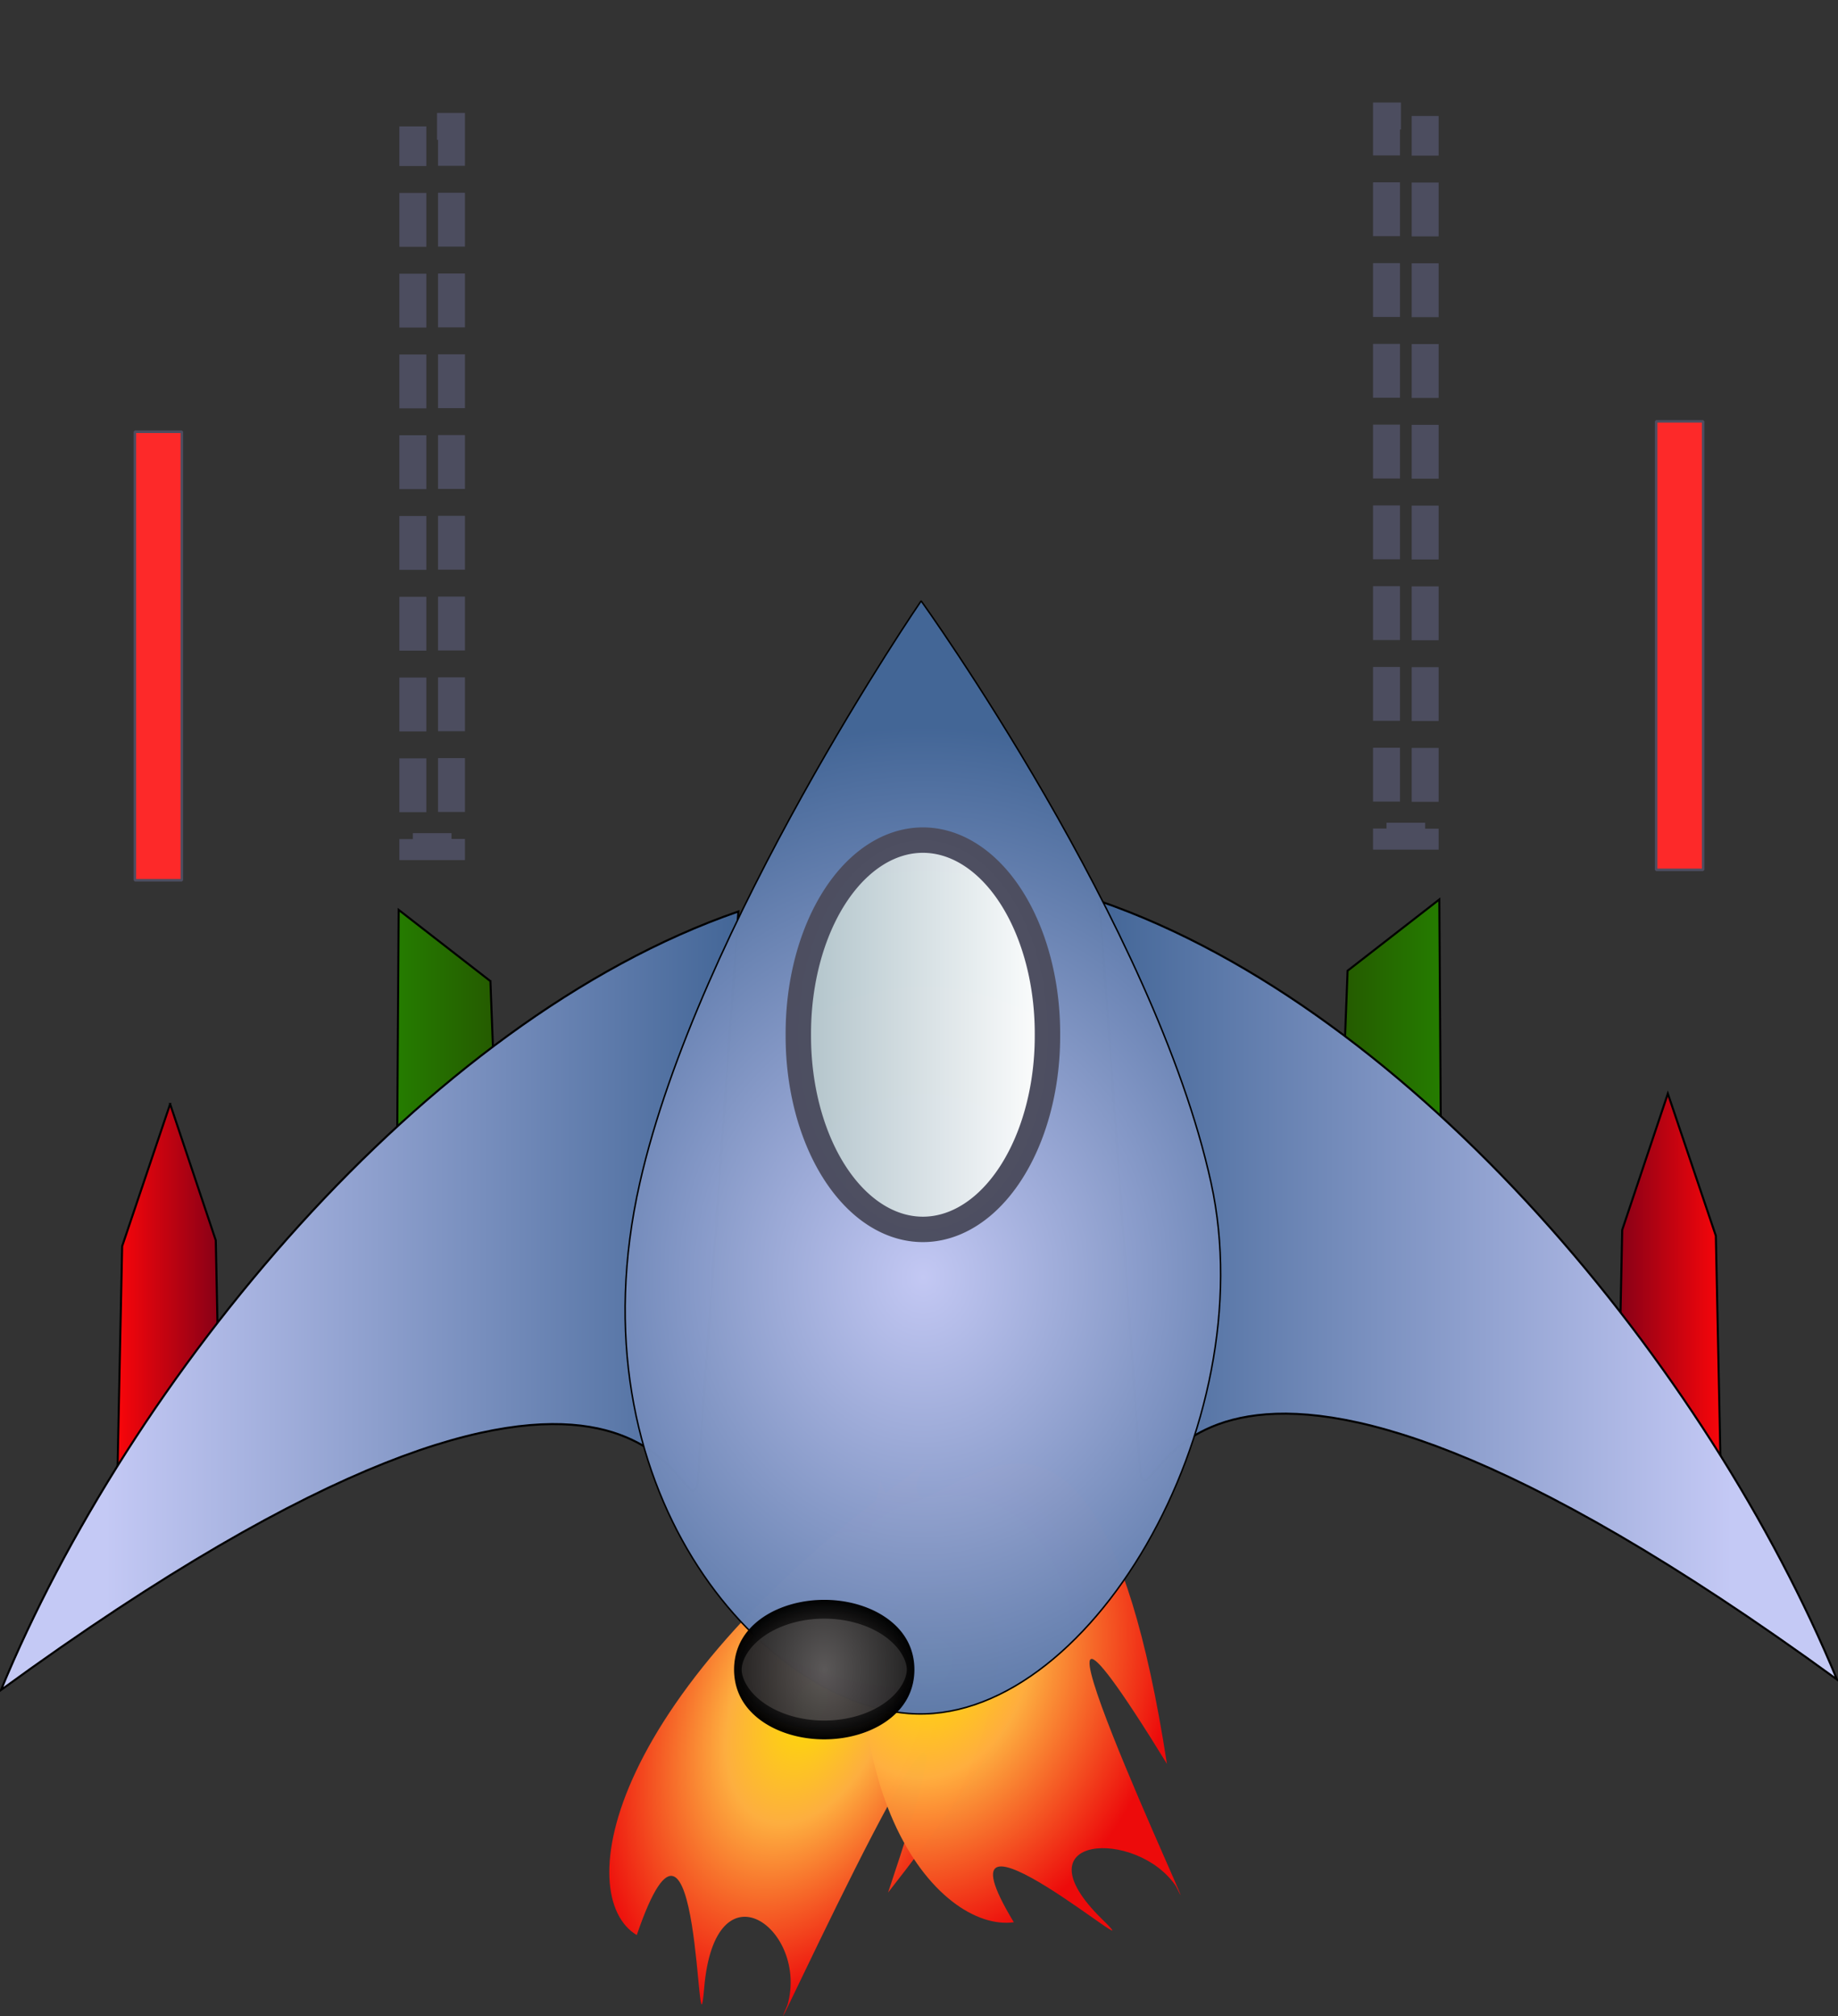 <?xml version="1.0" encoding="UTF-8"?>
<svg version="1.0" viewBox="0 0 897.36 984.29" xmlns="http://www.w3.org/2000/svg" xmlns:xlink="http://www.w3.org/1999/xlink">
<rect x="0" y="0" width="897.36" height="984.29" fill="#333333" stroke="none"/>
<defs>
<linearGradient id="e">
<stop stop-color="#5b5757" offset="0"/>
<stop offset="1"/>
</linearGradient>
<linearGradient id="b">
<stop stop-color="#257d00" offset="0"/>
<stop stop-color="#255800" offset="1"/>
</linearGradient>
<linearGradient id="c">
<stop stop-color="#fb060a" offset="0"/>
<stop stop-color="#830017" offset="1"/>
</linearGradient>
<linearGradient id="a">
<stop stop-color="#c4c9f5" offset="0"/>
<stop stop-color="#436697" offset="1"/>
</linearGradient>
<radialGradient id="j" cx="328.37" cy="531.06" r="198.56" gradientTransform="matrix(1.619 .014 -.016 1.838 -194.59 -412.79)" gradientUnits="userSpaceOnUse" xlink:href="#a"/>
<linearGradient id="q" x1="173.79" x2="340.5" y1="300.93" y2="300.93" gradientUnits="userSpaceOnUse">
<stop stop-color="#b0c2c9" offset="0"/>
<stop stop-color="#fff" offset="1"/>
</linearGradient>
<linearGradient id="p" x1="93.786" x2="403.36" y1="803.79" y2="803.79" gradientTransform="translate(-149.34 -2.579)" gradientUnits="userSpaceOnUse" xlink:href="#a"/>
<linearGradient id="o" x1="170.93" x2="223.36" y1="217.93" y2="217.93" gradientTransform="translate(-221.62 617.99)" gradientUnits="userSpaceOnUse" xlink:href="#c"/>
<linearGradient id="n" x1="170.93" x2="223.36" y1="217.93" y2="217.93" gradientTransform="translate(-84.915 493.93)" gradientUnits="userSpaceOnUse" xlink:href="#b"/>
<linearGradient id="d">
<stop stop-color="#ffdf00" offset="0"/>
<stop stop-color="#ffaf3f" offset=".392"/>
<stop stop-color="#ee0a0a" offset="1"/>
</linearGradient>
<radialGradient id="i" cx="417.36" cy="572.17" r="300.09" gradientTransform="matrix(.186 -.146 .123 .082 909.57 1013.1)" gradientUnits="userSpaceOnUse" xlink:href="#d"/>
<radialGradient id="h" cx="462.81" cy="541.28" r="300.09" gradientTransform="matrix(.053 -.19 .203 -.009 948.56 1102.1)" gradientUnits="userSpaceOnUse" xlink:href="#d"/>
<radialGradient id="g" cx="-399.06" cy="65.044" r="146.73" gradientTransform="matrix(-1.633 -1.1102e-8 -7.4925e-7 -.942 -1096.5 680.34)" gradientUnits="userSpaceOnUse" xlink:href="#e"/>
<radialGradient id="f" cx="-444.93" cy="619.04" r="152.16" gradientTransform="matrix(1 0 0 .313 0 424.99)" gradientUnits="userSpaceOnUse" xlink:href="#e"/>
<linearGradient id="m" x1="93.786" x2="403.36" y1="803.79" y2="803.79" gradientTransform="matrix(-1 0 0 1 832.74 -7.668)" gradientUnits="userSpaceOnUse" xlink:href="#a"/>
<linearGradient id="l" x1="170.93" x2="223.36" y1="217.93" y2="217.93" gradientTransform="matrix(-1 0 0 1 905.02 612.9)" gradientUnits="userSpaceOnUse" xlink:href="#c"/>
<linearGradient id="k" x1="170.93" x2="223.36" y1="217.93" y2="217.93" gradientTransform="matrix(-1 0 0 1 768.31 488.84)" gradientUnits="userSpaceOnUse" xlink:href="#b"/>
</defs>
<g transform="translate(106.98 -193.36)">
<g transform="matrix(1.725 -1.428 1.588 1.551 -3121.9 985.85)" fill-rule="evenodd" stroke-width="0">
<path d="m994.63 1013.9c39.57-23.13-13.38 32.9 1.94 18.6 21.93-20.5 25.33 4.8 10.13 14.6-21.71 10.7 117.6-54.85 33.1-5 143.6-31 42.5-58.8 73.2-67.79-85.8-6.36-122.19 24.03-118.37 39.59z" fill="url(#i)" opacity=".99"/>
<path d="m1054.4 1064.9c9.6-38.4 14 30.7 14 12 0-26.7 19.6-10.7 16.5 4.7-6.6 19.7 37.9-104.59 17.8-22.1 71-102.33-12.9-65.29 0.7-88.83-59.4 43.63-62 85.43-49 94.23z" fill="url(#h)" opacity=".99"/>
</g>
<rect transform="scale(-1,1)" x="-588.82" y="249.99" width="18.873" height="351.61" fill-opacity="0" opacity=".99" stroke="#4d4e60" stroke-dasharray="26.289, 13.144" stroke-dashoffset="106.47" stroke-width="13.144"/>
<path d="m550.95 667.28 44.79-34.8 1.14 177.87h-51.43l5.5-143.07z" fill="url(#k)" fill-rule="evenodd" stroke="#000" stroke-width="1px"/>
<path d="m707.31 727.27 23.43 69.42 2.85 137.72h-51.43l2.86-140.57 22.29-66.57z" fill="url(#l)" fill-rule="evenodd" stroke="#000" stroke-width="1px"/>
<path d="m429.88 633.27c153.95 53.22 297.2 228.03 360 380.03-320.82-233.59-332-75.54-340-100.03l-20-280z" fill="url(#m)" fill-rule="evenodd" stroke="#000"/>
<rect transform="scale(-1,1)" x="-724.54" y="399.06" width="22.955" height="218.98" fill="#ff2a2a" opacity=".99" stroke="#4d4e60" stroke-linejoin="bevel" stroke-width="1.259"/>
<rect x="94.577" y="255.07" width="18.873" height="351.61" fill-opacity="0" opacity=".99" stroke="#4d4e60" stroke-dasharray="26.289, 13.144" stroke-dashoffset="106.47" stroke-width="13.144"/>
<path d="m132.45 672.37-44.788-34.8-1.149 177.87h51.427l-5.49-143.07z" fill="url(#n)" fill-rule="evenodd" stroke="#000" stroke-width="1px"/>
<path d="m-23.91 732.35-23.429 69.43-2.857 137.72h51.429l-2.857-140.57-22.286-66.58z" fill="url(#o)" fill-rule="evenodd" stroke="#000" stroke-width="1px"/>
<path d="m253.52 638.35c-153.95 53.23-297.2 228.04-360 380.05 320.82-233.6 331.99-75.55 340-100.05l20-280z" fill="url(#p)" fill-rule="evenodd" stroke="#000"/>
<g transform="matrix(.734 0 0 .734 102.63 400.06)" stroke-linejoin="bevel">
<path d="m520 505.22c35.31 161.3-82.72 362.34-201.43 352.86-98.62-7.88-224.54-150.33-178.57-352.86 38.82-171.05 187.14-387.14 187.14-387.14s155.37 215.86 192.86 387.14z" fill="url(#j)" opacity=".99" stroke="#000"/>
<path transform="translate(71.153 105.71)" d="m340 300.93a82.857 128.57 0 1 1-165.71 0 82.857 128.57 0 1 1 165.71 0z" fill="url(#q)" opacity=".99" stroke="#4d4e60" stroke-width="16.9"/>
</g>
<rect x="-41.14" y="404.14" width="22.955" height="218.98" fill="#ff2a2a" opacity=".99" stroke="#4d4e60" stroke-linejoin="bevel" stroke-width="1.259"/>
<g transform="matrix(.684 0 0 1 340.28 -20.635)" fill="url(#g)" stroke="url(#f)" stroke-linejoin="bevel" stroke-width="12.853">
<path transform="matrix(.423 0 0 .714 122.64 587.11)" d="m-299.2 619.04a145.73 41.269 0 1 1-291.46 0 145.73 41.269 0 1 1 291.46 0z" opacity=".99"/>
<path transform="matrix(.423 0 0 .714 252.99 586.58)" d="m-299.2 619.04a145.73 41.269 0 1 1-291.46 0 145.73 41.269 0 1 1 291.46 0z" opacity=".99"/>
</g>
</g>
</svg>
